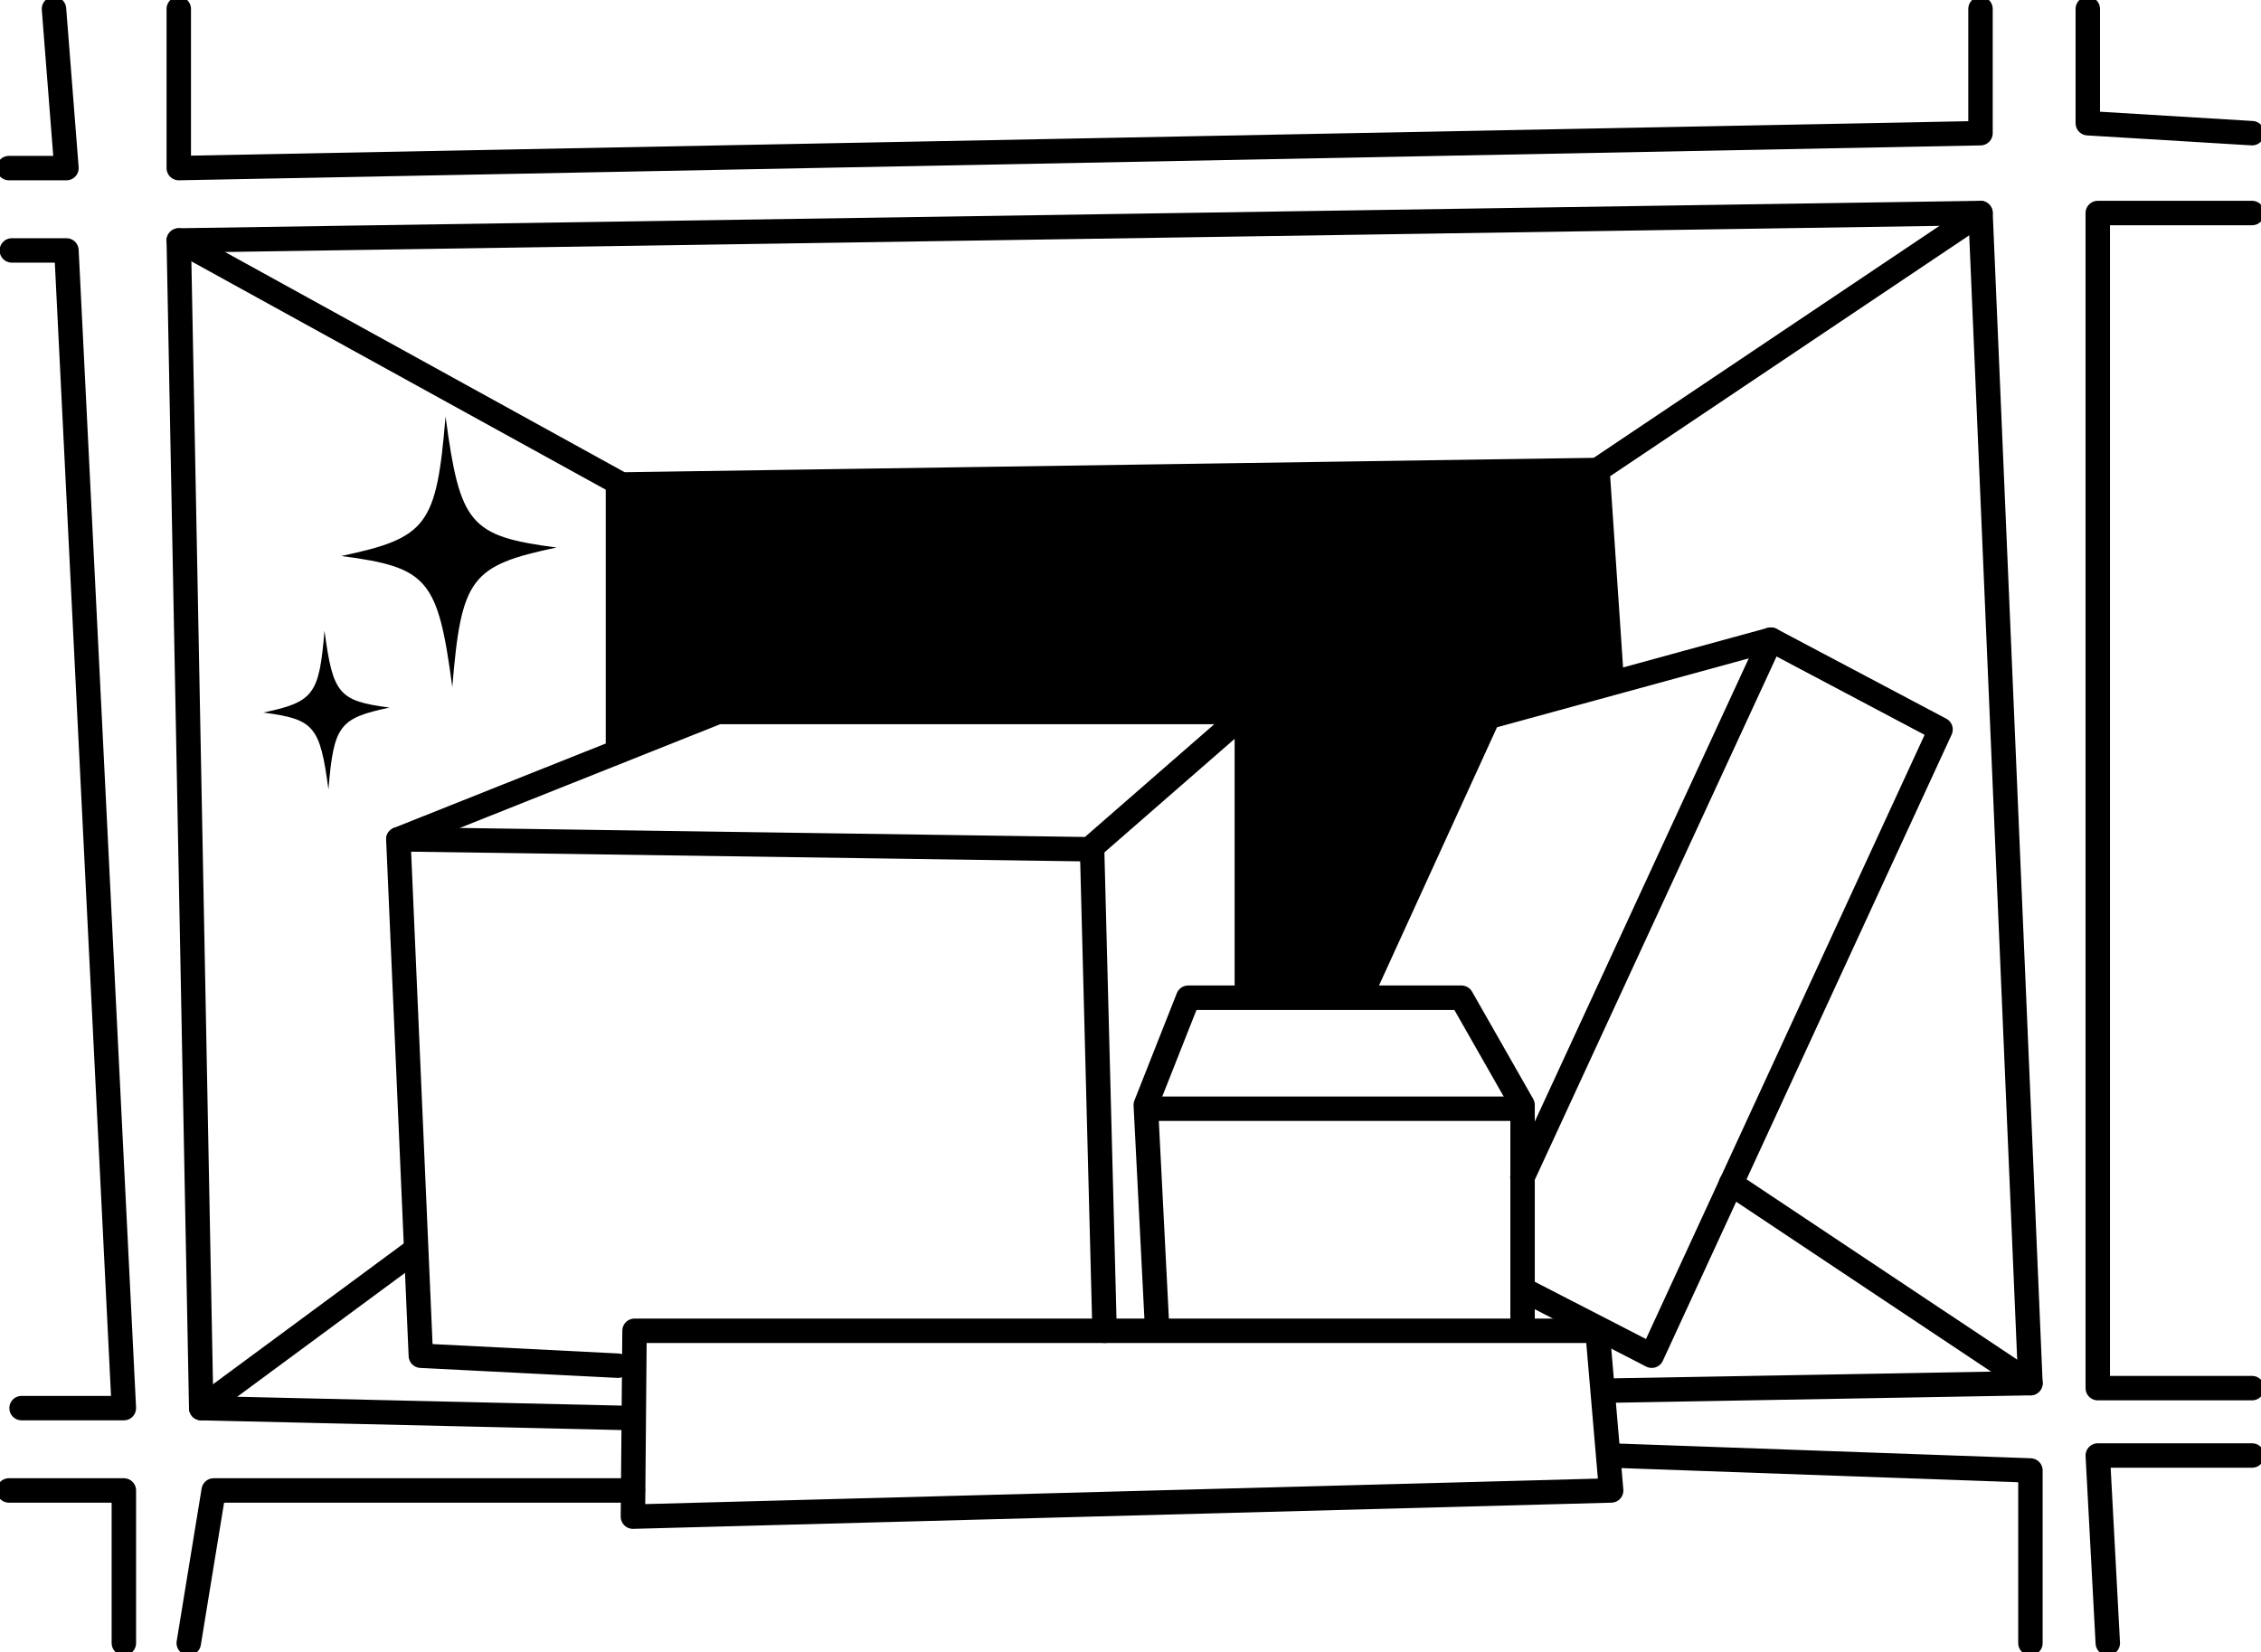 <svg xmlns="http://www.w3.org/2000/svg" width="223" height="163" viewBox="0 0 223 163" fill="none"><g clip-path="url(#clip0_588_22835)"><path d="M195.335 0.878V13.139L17.632 16.582V0.878" stroke="#0E0F0C" style="stroke:#0E0F0C;stroke:color(display-p3 0.055 0.059 0.047);stroke-opacity:1;" stroke-width="2.41" stroke-linecap="round" stroke-linejoin="round"></path><path d="M5.324 0.878L6.554 16.582H0.878" stroke="#0E0F0C" style="stroke:#0E0F0C;stroke:color(display-p3 0.055 0.059 0.047);stroke-opacity:1;" stroke-width="2.41" stroke-linecap="round" stroke-linejoin="round"></path><path d="M1.168 24.705H6.554L12.216 138.91H2.126" stroke="#0E0F0C" style="stroke:#0E0F0C;stroke:color(display-p3 0.055 0.059 0.047);stroke-opacity:1;" stroke-width="2.41" stroke-linecap="round" stroke-linejoin="round"></path><path d="M0.878 147.032H12.216V162.091" stroke="#0E0F0C" style="stroke:#0E0F0C;stroke:color(display-p3 0.055 0.059 0.047);stroke-opacity:1;" stroke-width="2.41" stroke-linecap="round" stroke-linejoin="round"></path><path d="M18.616 162.091L21.076 147.032H62.425" stroke="#0E0F0C" style="stroke:#0E0F0C;stroke:color(display-p3 0.055 0.059 0.047);stroke-opacity:1;" stroke-width="2.41" stroke-linecap="round" stroke-linejoin="round"></path><path d="M62.425 139.895L19.846 138.911L17.632 23.721L195.335 21.015L200.259 136.446L158.66 137.184" stroke="#0E0F0C" style="stroke:#0E0F0C;stroke:color(display-p3 0.055 0.059 0.047);stroke-opacity:1;" stroke-width="2.41" stroke-linecap="round" stroke-linejoin="round"></path><path d="M222.122 21.015H206.901V136.938H222.122" stroke="#0E0F0C" style="stroke:#0E0F0C;stroke:color(display-p3 0.055 0.059 0.047);stroke-opacity:1;" stroke-width="2.41" stroke-linecap="round" stroke-linejoin="round"></path><path d="M222.122 143.584H206.901L207.889 162.091" stroke="#0E0F0C" style="stroke:#0E0F0C;stroke:color(display-p3 0.055 0.059 0.047);stroke-opacity:1;" stroke-width="2.41" stroke-linecap="round" stroke-linejoin="round"></path><path d="M200.259 162.091V145.06L158.906 143.584" stroke="#0E0F0C" style="stroke:#0E0F0C;stroke:color(display-p3 0.055 0.059 0.047);stroke-opacity:1;" stroke-width="2.41" stroke-linecap="round" stroke-linejoin="round"></path><path d="M205.917 0.878V12.155L222.122 13.139" stroke="#0E0F0C" style="stroke:#0E0F0C;stroke:color(display-p3 0.055 0.059 0.047);stroke-opacity:1;" stroke-width="2.41" stroke-linecap="round" stroke-linejoin="round"></path><path d="M195.335 21.015L157.558 46.365L158.906 66.299" stroke="#0E0F0C" style="stroke:#0E0F0C;stroke:color(display-p3 0.055 0.059 0.047);stroke-opacity:1;" stroke-width="2.41" stroke-linecap="round" stroke-linejoin="round"></path><path d="M60.949 73.683V47.595L17.632 23.721" stroke="#0E0F0C" style="stroke:#0E0F0C;stroke:color(display-p3 0.055 0.059 0.047);stroke-opacity:1;" stroke-width="2.41" stroke-linecap="round" stroke-linejoin="round"></path><path d="M61.704 47.788L157.557 46.365" stroke="#0E0F0C" style="stroke:#0E0F0C;stroke:color(display-p3 0.055 0.059 0.047);stroke-opacity:1;" stroke-width="2.41" stroke-linecap="round" stroke-linejoin="round"></path><path d="M19.846 138.91L40.518 123.65" stroke="#0E0F0C" style="stroke:#0E0F0C;stroke:color(display-p3 0.055 0.059 0.047);stroke-opacity:1;" stroke-width="2.41" stroke-linecap="round" stroke-linejoin="round"></path><path d="M170.722 116.758L200.259 136.446" stroke="#0E0F0C" style="stroke:#0E0F0C;stroke:color(display-p3 0.055 0.059 0.047);stroke-opacity:1;" stroke-width="2.41" stroke-linecap="round" stroke-linejoin="round"></path><path d="M134.417 97.803L146.786 70.731L174.658 63.101L191.394 71.961L162.908 133.74L150.481 127.34" stroke="#0E0F0C" style="stroke:#0E0F0C;stroke:color(display-p3 0.055 0.059 0.047);stroke-opacity:1;" stroke-width="2.41" stroke-linecap="round" stroke-linejoin="round"></path><path d="M150.151 116.161L174.658 63.101" stroke="#0E0F0C" style="stroke:#0E0F0C;stroke:color(display-p3 0.055 0.059 0.047);stroke-opacity:1;" stroke-width="2.41" stroke-linecap="round" stroke-linejoin="round"></path><path d="M122.974 97.066V70.239H70.793L39.289 82.794L41.507 133.74L60.949 134.724" stroke="#0E0F0C" style="stroke:#0E0F0C;stroke:color(display-p3 0.055 0.059 0.047);stroke-opacity:1;" stroke-width="2.41" stroke-linecap="round" stroke-linejoin="round"></path><path d="M108.943 131.28L107.713 83.778" stroke="#0E0F0C" style="stroke:#0E0F0C;stroke:color(display-p3 0.055 0.059 0.047);stroke-opacity:1;" stroke-width="2.41" stroke-linecap="round" stroke-linejoin="round"></path><path d="M122.974 70.239L107.45 83.778L39.289 82.794" stroke="#0E0F0C" style="stroke:#0E0F0C;stroke:color(display-p3 0.055 0.059 0.047);stroke-opacity:1;" stroke-width="2.41" stroke-linecap="round" stroke-linejoin="round"></path><path d="M114.114 130.789L113.007 109.005L117.189 98.423H144.142L150.169 109.005V130.789" stroke="#0E0F0C" style="stroke:#0E0F0C;stroke:color(display-p3 0.055 0.059 0.047);stroke-opacity:1;" stroke-width="2.41" stroke-linecap="round" stroke-linejoin="round"></path><path d="M113.288 109.374H149.818" stroke="#0E0F0C" style="stroke:#0E0F0C;stroke:color(display-p3 0.055 0.059 0.047);stroke-opacity:1;" stroke-width="2.41" stroke-linecap="round" stroke-linejoin="round"></path><path d="M158.906 147.033L157.558 131.28H62.583L62.425 149.615L158.906 147.033Z" stroke="#0E0F0C" style="stroke:#0E0F0C;stroke:color(display-p3 0.055 0.059 0.047);stroke-opacity:1;" stroke-width="2.41" stroke-linecap="round" stroke-linejoin="round"></path><path d="M60.949 73.683V47.595L157.557 46.365L158.906 66.299L146.787 70.731L134.417 97.803L122.974 98.423V70.239H70.793L60.949 73.683Z" fill="#0E0F0C" style="fill:#0E0F0C;fill:color(display-p3 0.055 0.059 0.047);fill-opacity:1;"></path><path d="M140.883 62.349C132.776 64.06 131.904 65.225 131.053 75.504C129.689 65.312 128.765 64.219 120.587 63.149C128.695 61.435 129.563 60.272 130.417 49.995C131.78 60.186 132.705 61.279 140.883 62.349Z" fill="#FBF6DF" style="fill:#FBF6DF;fill:color(display-p3 0.983 0.963 0.873);fill-opacity:1;"></path><path d="M38.425 69.803C33.451 70.852 32.917 71.567 32.394 77.873C31.558 71.621 30.991 70.95 25.974 70.293C30.948 69.242 31.48 68.528 32.004 62.224C32.84 68.476 33.408 69.146 38.425 69.803Z" fill="#0E0F0C" style="fill:#0E0F0C;fill:color(display-p3 0.055 0.059 0.047);fill-opacity:1;"></path><path d="M54.894 54.012C46.412 55.802 45.5 57.02 44.61 67.774C43.183 57.112 42.216 55.968 33.66 54.849C42.143 53.056 43.05 51.838 43.944 41.087C45.371 51.749 46.338 52.893 54.894 54.012Z" fill="#0E0F0C" style="fill:#0E0F0C;fill:color(display-p3 0.055 0.059 0.047);fill-opacity:1;"></path></g><defs><clipPath id="clip0_588_22835"><rect width="223" height="162.969" fill="white" style="fill:white;fill:white;fill-opacity:1;"></rect></clipPath></defs></svg>